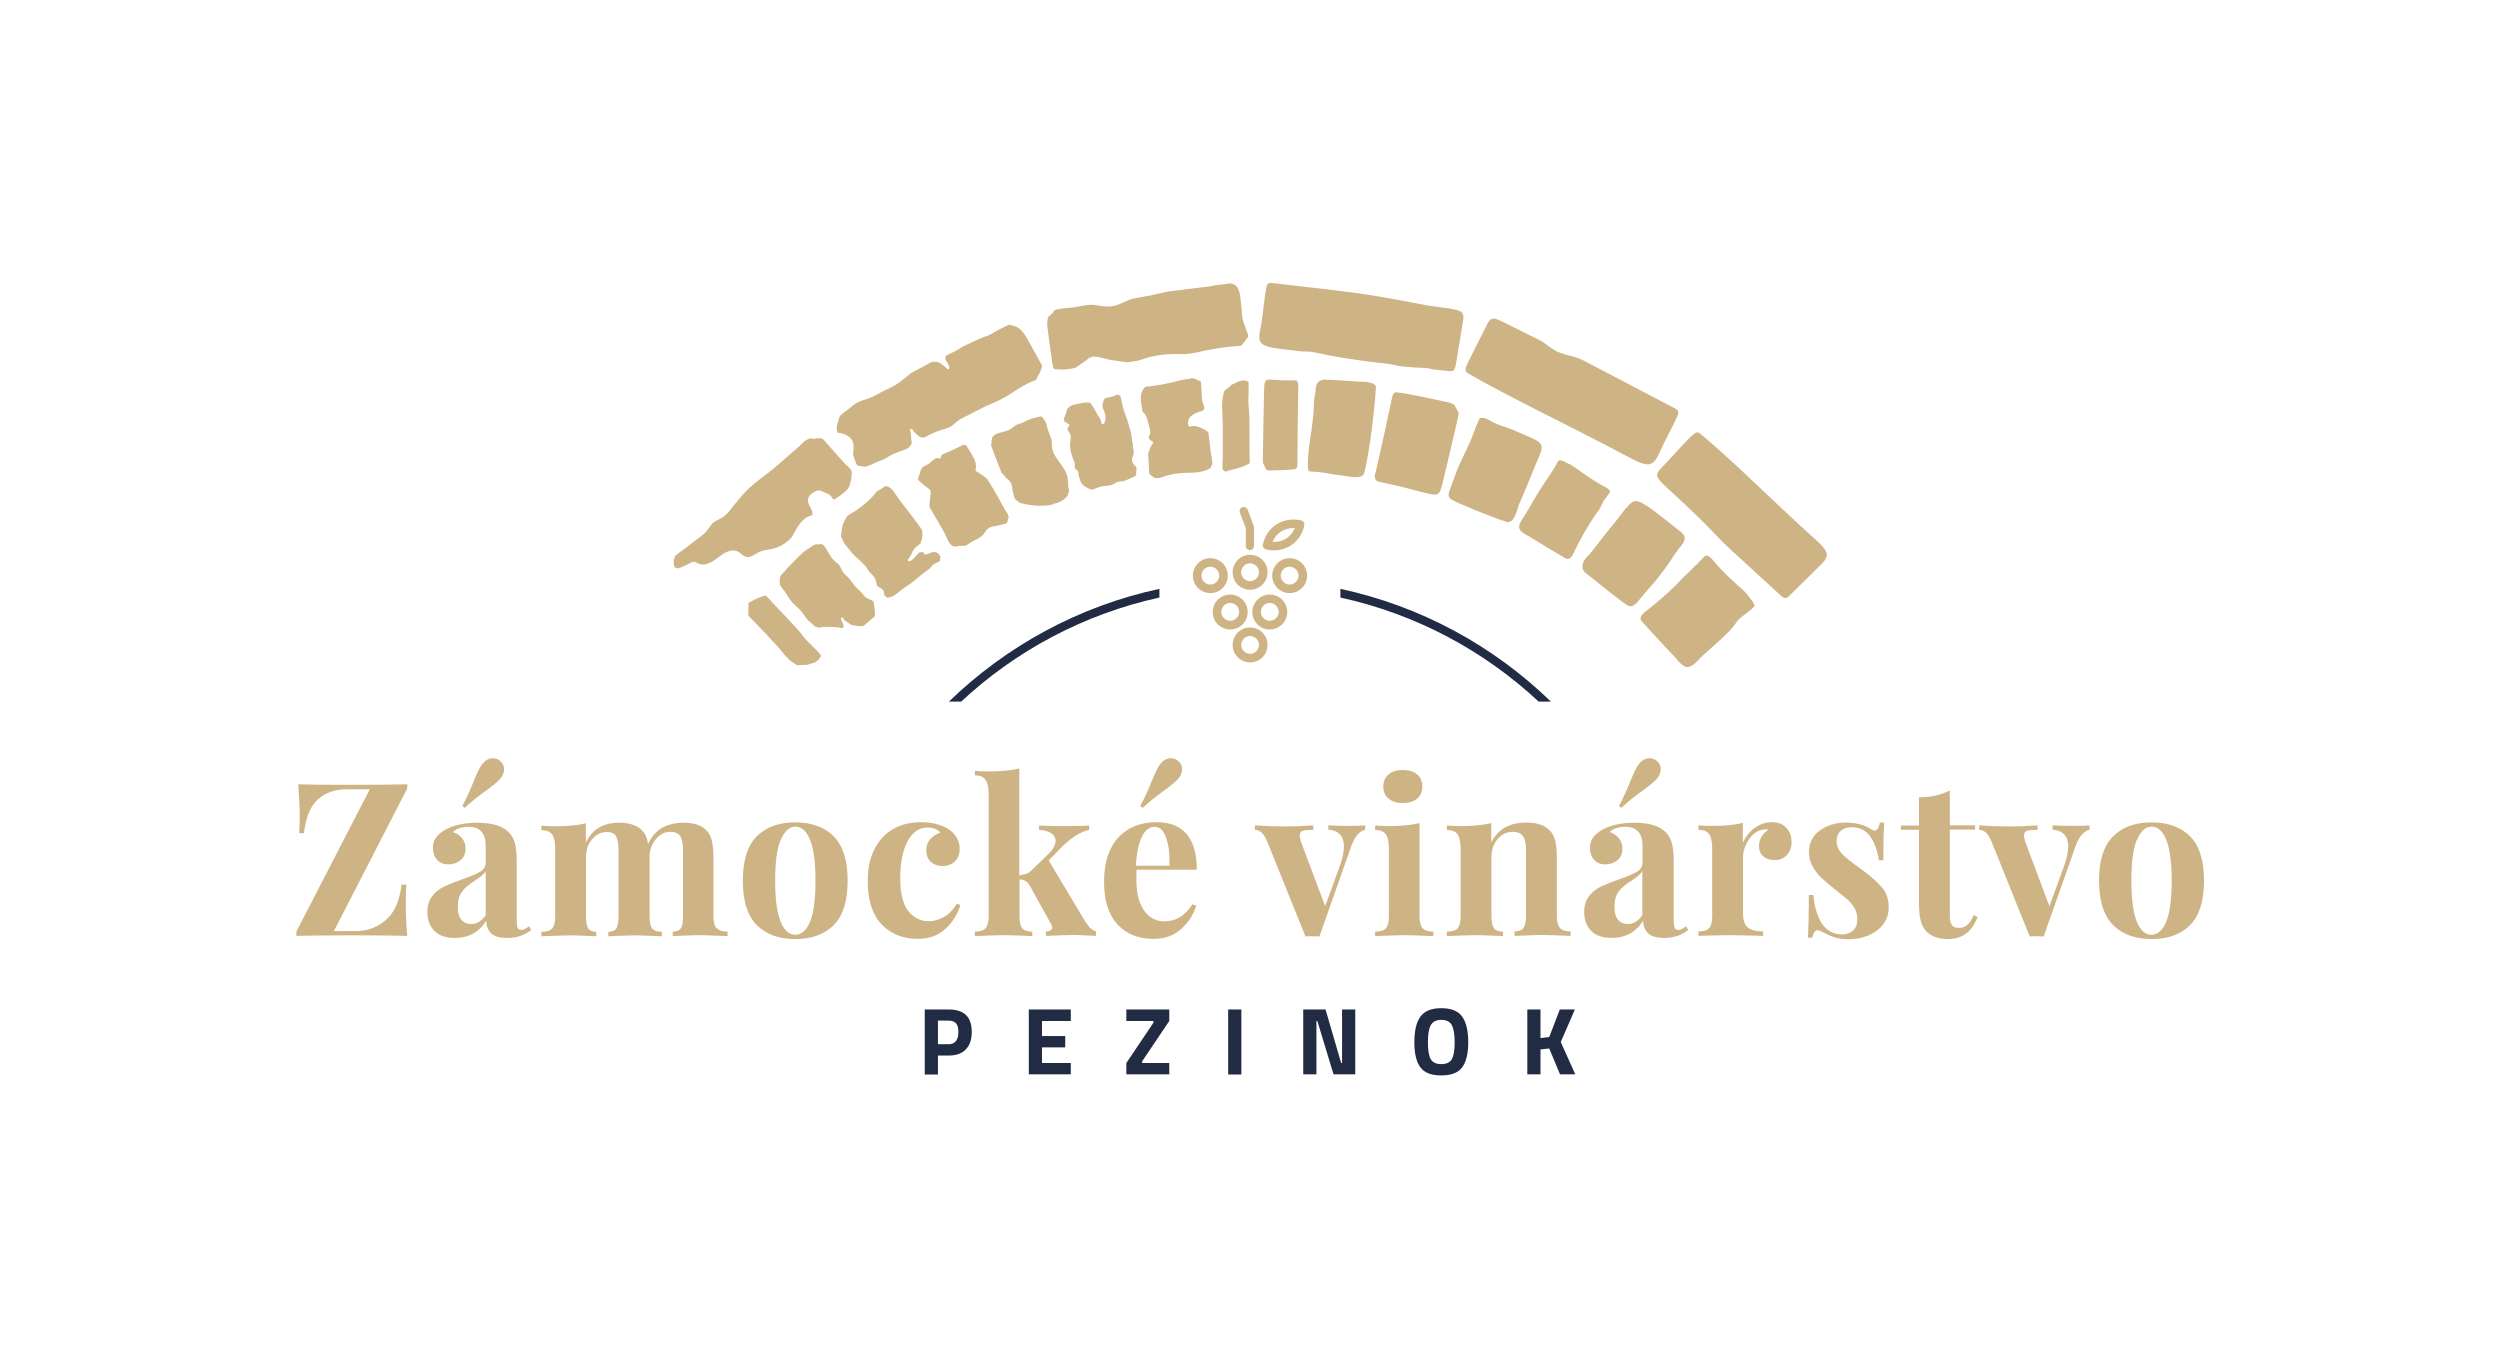 <?xml version="1.0" encoding="UTF-8"?>
<svg xmlns="http://www.w3.org/2000/svg" xmlns:xlink="http://www.w3.org/1999/xlink" id="Layer_1" width="134.55" height="73.01" viewBox="0 0 134.55 73.01">
  <defs>
    <style>
      .cls-1 {
        fill: none;
      }

      .cls-2 {
        fill: #212b44;
      }

      .cls-3 {
        fill: #ceb485;
      }

      .cls-4 {
        clip-path: url(#clippath);
      }
    </style>
    <clipPath id="clippath">
      <rect class="cls-1" x="-.38" y="-1.09" width="135.31" height="75.2"></rect>
    </clipPath>
  </defs>
  <g class="cls-4">
    <path class="cls-2" d="M51.06,56.81h-.58v1.02h-.71v-3.5h1.29c.83,0,1.24.4,1.24,1.21,0,.41-.11.72-.32.94-.21.22-.52.33-.93.33M50.48,56.2h.57c.35,0,.53-.22.53-.66,0-.22-.04-.37-.13-.47-.09-.09-.22-.14-.4-.14h-.57v1.27Z"></path>
    <polygon class="cls-2" points="55.37 57.82 55.37 54.33 57.63 54.33 57.63 54.95 56.08 54.95 56.08 55.76 57.33 55.76 57.33 56.37 56.08 56.37 56.08 57.21 57.63 57.21 57.63 57.82 55.37 57.82"></polygon>
    <polygon class="cls-2" points="60.62 54.95 60.62 54.33 62.93 54.33 62.93 54.95 61.47 57.12 61.47 57.21 62.93 57.21 62.93 57.82 60.62 57.82 60.62 57.21 62.08 55.04 62.08 54.95 60.62 54.95"></polygon>
    <rect class="cls-2" x="66.1" y="54.33" width=".71" height="3.5"></rect>
    <polygon class="cls-2" points="70.14 57.82 70.14 54.33 71.34 54.33 72.18 57.21 72.23 57.21 72.23 54.33 72.94 54.33 72.94 57.82 71.77 57.82 70.9 54.95 70.85 54.95 70.85 57.82 70.14 57.82"></polygon>
    <path class="cls-2" d="M78.69,57.45c-.22.29-.59.43-1.12.43s-.91-.14-1.12-.43c-.22-.29-.33-.74-.33-1.36s.11-1.08.33-1.38c.22-.3.59-.45,1.12-.45s.91.15,1.12.45c.22.3.33.76.33,1.38s-.11,1.07-.33,1.36M77,57c.1.18.29.27.57.27s.47-.09.57-.27c.1-.18.15-.48.15-.9s-.05-.73-.15-.92c-.1-.19-.29-.29-.57-.29s-.46.1-.57.29c-.1.19-.15.5-.15.92s.05.72.15.9"></path>
    <polygon class="cls-2" points="82.91 57.82 82.2 57.82 82.2 54.33 82.91 54.33 82.91 55.87 83.38 55.81 83.95 54.33 84.76 54.33 84 56.08 84.78 57.82 83.96 57.82 83.38 56.43 82.91 56.48 82.91 57.82"></polygon>
    <path class="cls-3" d="M40.28,32.45c.01.22,0,.45-.01.68.11.11.22.22.33.34.33.34.66.68.98,1.03.16.17.32.35.47.53.11.13.19.25.31.35.02.02.07.08.1.12.12.09.29.22.43.3,0,0,.01,0,.02,0,.08,0,.16,0,.24-.01.09,0,.18-.02.28,0,.02,0,.05-.02.08-.03.17-.07.34-.06.47-.2.01-.01.03-.02.04-.02.02-.02.05-.05.06-.08.01-.02.16-.14.07-.24-.13-.15-.13-.15-.33-.35-.17-.17-.36-.34-.52-.54-.25-.33-.54-.64-.83-.95-.3-.32-.59-.63-.89-.94-.08-.09-.22-.25-.36-.39-.35.06-.65.25-.96.41M91.73,29.93c-.07.11-.17.2-.26.29-.08.07-.13.17-.23.22-.18.19-.37.38-.57.56-.16.17-.32.33-.48.5-.35.34-.72.67-1.1.99-.14.11-.28.23-.42.34-.13.1-.54.36-.3.62.17.19.34.37.51.56.1.11.19.21.29.32.13.14.25.27.38.41.19.2.38.4.57.6.15.16.31.39.5.5.38.24.75-.31.95-.49.33-.3.66-.6,1-.9.32-.3.65-.59.89-.97.15-.23.39-.35.58-.51.22-.19.23-.17.37-.33.09-.1-.25-.46-.28-.52-.11-.17-.26-.31-.4-.44-.05-.04-.09-.08-.14-.12-.42-.37-.84-.77-1.21-1.19-.1-.11-.35-.47-.53-.47-.04,0-.07.02-.1.06M43.97,29.27c-.2.06-.36.19-.53.3-.17.11-.32.25-.46.39-.17.18-.34.35-.51.52-.09.09-.17.19-.26.29-.11.13-.24.2-.24.39,0,.11-.03.25.03.36.06.11.17.21.24.32.13.19.24.4.39.57.16.18.36.32.51.51.12.14.2.31.33.44.13.12.27.23.39.36.08.02.16.04.23.07.22-.09.57-.04.77-.04.16,0,.32.02.47.06.03-.04.05-.07.08-.11-.02-.05-.03-.1-.05-.15-.03-.08-.1-.18-.1-.26,0-.09.09-.07.12-.01.09.17.29.22.43.35.12.02.24.04.36.07.1,0,.2,0,.29,0,.16-.14.32-.28.48-.41.04-.03.09-.07.12-.11.06-.09.03-.21.02-.31-.01-.13-.03-.26-.05-.38,0-.03-.01-.06-.02-.09,0-.02-.02-.05-.04-.06-.06-.06-.15-.06-.22-.1-.08-.04-.17-.09-.23-.16-.09-.09-.15-.2-.25-.29-.06-.05-.11-.09-.16-.14-.18-.19-.32-.43-.51-.62-.08-.08-.16-.15-.23-.24-.08-.11-.11-.23-.18-.34-.13-.18-.33-.26-.45-.46-.11-.18-.23-.36-.33-.54-.07-.09-.11-.16-.24-.17h0c-.07,0-.13.02-.19.04M87.51,27.34c-.17.22-.43.57-.61.79-.45.55-.79.97-1.22,1.54-.08.11-.29.33-.3.33-.13.16-.23.33-.21.53,0,.09.05.17.1.25.67.53,2.17,1.76,2.38,1.83.2.07.36-.08.46-.19.14-.16.28-.33.42-.5.13-.17.29-.32.42-.48.29-.34.56-.7.82-1.06.19-.27.36-.57.57-.83.16-.22.47-.49.26-.78-.04-.05-.08-.09-.12-.13-.08-.05-1.35-1.08-1.59-1.24-.41-.28-.64-.43-.84-.43-.18,0-.32.12-.53.38M47.6,26.2c-.14.09-.28.17-.42.26-.31.41-.71.75-1.13,1.03-.18.12-.36.19-.49.33-.07.14-.14.27-.2.41-.06.21-.07.44-.1.66.07.12.13.25.19.37.2.24.38.5.62.72.16.15.33.29.48.45.07.08.12.18.18.27.07.1.16.18.24.26.13.13.17.28.21.46,0,.03.02.07.03.1,0,0,0,0,0,0,.1.11.29.15.35.3.03.07,0,.14.04.2.02.04.06.07.09.11.01.01.02.02.04.03.02,0,.04,0,.06,0,.05,0,.1-.01.15-.03.17-.05.31-.17.44-.27.16-.12.31-.25.48-.35.23-.15.43-.32.64-.5.16-.14.35-.25.51-.39.09-.08.15-.18.24-.25.04-.03.33-.15.33-.18.01-.08.03-.16.04-.24-.04-.06-.07-.1-.13-.17-.23-.13-.32-.06-.54.03-.06.02-.1.03-.14.03-.04.02-.09-.02-.08-.07,0,0,0-.01-.01-.02-.09-.06-.18-.04-.27,0-.14.14-.25.32-.43.43,0,0,0,0-.01,0-.02.01-.04.02-.06.02,0,0,0,0-.01,0-.05.03-.11-.04-.07-.09.04-.06.09-.12.13-.18.09-.17.14-.35.3-.49.07-.06.15-.12.23-.18.1-.24.15-.48.09-.74-.13-.21-.28-.4-.43-.6-.27-.36-.54-.71-.82-1.07-.14-.18-.37-.68-.7-.68-.02,0-.04,0-.07,0M83.9,24.77c-.11.14-.1.15-.22.37-.1.19-.81,1.21-.99,1.53-.2.34-.4.68-.59,1.01-.11.2-.52.62-.25.9.13.13.35.23.51.33.2.12.4.24.61.37.14.08.27.16.41.25.11.06.21.12.32.19.19.11.37.22.56.33.26.15.41-.24.47-.37.07-.14.14-.28.21-.42.2-.38.41-.75.64-1.12.11-.18.23-.36.36-.54.03-.05.07-.09.1-.13.1-.18.2-.35.28-.54.02-.05.06-.09.1-.11,0,0,0,0,0,0,.06-.1.12-.19.2-.28.16-.17-.32-.38-.45-.45-.42-.24-.83-.52-1.22-.8-.04-.03-.08-.06-.13-.09-.14-.1-.28-.2-.44-.26-.04-.02-.29-.17-.42-.17-.03,0-.05,0-.06.02M51,24.34s-.01,0-.02,0c0,0-.01,0-.02.01-.11.07-.33.08-.32.27,0,.04-.04.07-.07.05-.21-.07-.36.09-.49.22-.13.13-.34.16-.46.3-.07.09-.09.2-.12.31-.02.09-.12.23-.08.32,0,.02.03.04.05.06.11.1.22.2.33.29.08.06.26.16.29.26,0,.03,0,.06,0,.09-.01.15-.03.3-.05.45-.01.13-.05.27.02.38.26.44.52.88.77,1.33.12.22.24.7.55.74.08,0,.17-.03.25-.04.05,0,.1,0,.14,0,.08,0,.16,0,.23-.03.12-.06.22-.15.34-.21.21-.12.43-.19.59-.38.08-.09.12-.19.2-.27.13-.13.32-.16.5-.19.16-.03.31-.07.46-.11.08-.02.09-.03.12-.1.03-.07.05-.15.07-.23,0-.02,0-.04,0-.06-.01-.11-.13-.26-.18-.35-.08-.14-.16-.29-.24-.43-.15-.28-.31-.56-.48-.84-.06-.09-.11-.19-.17-.28-.03-.05-.07-.11-.11-.15-.03-.03-.07-.06-.11-.09-.09-.06-.18-.13-.27-.19-.05-.04-.19-.08-.21-.15,0-.02,0-.05,0-.07.07-.3-.06-.53-.21-.79-.1-.17-.19-.33-.3-.49-.04-.01-.09-.03-.13-.04-.31.14-.6.31-.92.43M43.69,23.58c-.16.03-.32.09-.44.21-.25.26-.54.49-.81.73-.35.31-.7.62-1.07.91-.35.28-.73.53-1.05.84-.28.27-.53.56-.77.86-.22.27-.41.57-.72.75-.14.08-.3.14-.43.24-.17.14-.26.36-.42.52-.18.19-.42.33-.62.5-.28.22-.55.43-.84.63-.15.1-.22.17-.25.36-.02.15-.04.46.18.46.06,0,.11-.02.17-.04.14-.06.27-.12.4-.18.1-.05.24-.15.36-.13.05,0,.09.03.14.06.5.27.96-.18,1.34-.45.16-.11.34-.2.53-.22.15-.01.31.02.43.12.12.1.23.21.39.23.24.02.43-.17.64-.27.3-.14.65-.12.95-.24.19-.07.37-.17.53-.3.08-.06.17-.13.24-.21.07-.08.11-.18.16-.27.11-.18.21-.37.35-.54.13-.16.29-.31.49-.38.04-.01.09-.02.13-.03,0,0,.01,0,.02,0,0,0,0-.01,0-.02.06-.29-.23-.49-.24-.77,0-.18.1-.32.24-.41.08-.05.16-.1.25-.13.11-.04.17-.02.27.03.16.09.36.12.49.27.03.03.1.17.15.17,0,0,.01,0,.02,0,.23-.15.47-.29.66-.49.2-.2.24-.49.27-.75.01-.09.02-.19,0-.28-.05-.15-.19-.24-.3-.35-.41-.43-.79-.89-1.19-1.33-.03-.03-.06-.06-.1-.08-.04-.02-.09-.02-.15-.02-.12,0-.27.03-.36.05M91.05,23.44c-.56.57-1.08,1.17-1.64,1.75-.08.09-.17.17-.21.28-.04.11,0,.21.07.31.24.32.58.58.86.85.4.38.81.75,1.21,1.14.64.61,1.21,1.27,1.86,1.86.64.58,1.28,1.17,1.91,1.75.25.23.5.46.75.69.08.07.18.15.3.1.06-.02.1-.07.15-.11.5-.49,1-.99,1.5-1.48.24-.24.62-.54.48-.87-.12-.27-.42-.53-.63-.72-.3-.27-.6-.54-.9-.82-1.57-1.44-3.6-3.46-5.24-4.82-.04-.04-.09-.07-.15-.08,0,0,0,0-.01,0-.11,0-.21.1-.29.18M79.66,22.5c-.07.02-.32.74-.5,1.19-.14.34-.64,1.34-.7,1.51-.05.14-.36.94-.45,1.21-.05.13-.1.33.08.46.19.14,2.24.99,3,1.22.43.13.6-.8.65-.92.29-.63.54-1.27.8-1.9.1-.25.22-.51.32-.76.25-.62.11-.72-.78-1.09-.28-.11-.52-.24-.8-.34-.29-.11-.6-.19-.88-.33-.19-.1-.41-.26-.63-.26-.04,0-.08,0-.12.02M55.18,22.68c-.12.06-.23.1-.35.14-.2.06-.28.16-.44.27-.25.17-.59.15-.85.31-.18.11-.16.24-.18.43,0,.05-.01.1-.02.15.01.04.03.07.04.11.04.12.27.71.53,1.37.09.07.17.16.23.26.11.08.21.16.27.28.03.05.04.1.05.15,0,0,0,0,0,0,0,0,.01.01.01.02,0,0,0,0,0,.01.01.02.02.05,0,.07h0s.02.1.03.15c.01.09.04.17.06.26.02.06.04.12.05.18.03.03.07.06.1.09.07.04.13.09.19.14.55.14,1.18.21,1.72.09.07-.04.15-.07.26-.09,0,0,.02,0,.03,0,.21-.08.4-.21.55-.38.03-.1.05-.2.09-.3,0,0,0-.01-.01-.02-.04-.09-.05-.17-.05-.27-.01-.21-.01-.4-.09-.6-.07-.17-.16-.32-.27-.47-.16-.23-.35-.45-.45-.71-.07-.19-.08-.39-.07-.59-.07-.28-.21-.52-.27-.8-.04-.23-.15-.39-.29-.52-.31.05-.61.13-.89.27M60.09,21.25c-.15.08-.32.12-.49.15-.04.01-.09.02-.14.04-.11.18-.17.38-.08.6.04.09.08.16.1.27.03.15.04.31-.04.44,0,0,0,0,0,0,0,.03-.02.05-.04.05-.02.03-.07.05-.1.01,0,0-.02-.02-.02-.03,0-.01,0-.02,0-.04-.03-.08-.06-.16-.09-.24-.15-.19-.24-.43-.38-.63-.05-.07-.09-.16-.17-.2-.01,0-.03,0-.04-.01,0,0-.01,0-.02,0,0,0-.01,0-.02,0-.01,0-.03,0-.04,0-.02,0-.05,0-.07,0-.11,0-.22.04-.31.05-.01,0-.02,0-.03,0-.12.03-.24.06-.37.08-.02.01-.03.02-.05.03-.02.01-.05.02-.07.03-.07.05-.13.11-.19.17-.03.17-.09.33-.17.49,0,.05.02.11.02.16.08.07.16.11.25.17.03.02.04.06.01.09-.21.19.04.31.08.5.04.17-.04.36-.03.54.01.22.06.46.14.67.06.14.12.25.12.4,0,.07-.02.12.02.19,0,.01.03.03.06.05.01,0,.03.01.04.03,0,0,.02.01.02.02.05.07.06.15.06.23.04.14.07.27.13.4.13.2.36.33.6.4.13-.05.25-.1.38-.15.18-.06.39-.05.58-.09.04-.01.08-.02.12-.04.01,0,.02,0,.04-.01.08-.04.14-.1.23-.13.09-.03.19-.03.29-.04.02,0,.04,0,.05-.01.09-.03.17-.06.25-.09.13-.06.25-.13.39-.18.02-.03.02-.07.04-.11,0,0,0,0,0-.01,0-.1.01-.2.02-.3-.01-.03-.03-.06-.04-.09-.07-.06-.13-.13-.17-.21-.06-.13-.03-.29.05-.44,0,0,0,0,0,0,.03-.19-.05-.37-.04-.56,0,0,0-.01,0-.02-.05-.17-.07-.34-.08-.51-.1-.39-.24-.87-.33-1.08-.11-.24-.19-.69-.25-.95-.03-.04-.07-.07-.11-.09-.04,0-.08,0-.12,0M75.1,21.11c-.12.05-.16.18-.18.29-.28,1.33-.54,2.52-.86,3.93-.02.1-.07.19-.07.3,0,.08.03.16.09.23.08.08.22.08.33.11.28.06.56.13.85.19.56.13,1.1.29,1.66.42.17.04.36.07.48-.01.06-.04.09-.1.11-.15.05-.12.08-.25.12-.38.12-.49.23-.98.35-1.47.14-.57.52-2.21.53-2.32,0-.07-.16-.28-.18-.36-.04-.13-.22-.19-.37-.23-.16-.04-2.39-.54-2.79-.54-.03,0-.04,0-.05,0M66.89,20.47s-.02.02-.04.02c-.19,0-.31.11-.48.18-.03.01-.06.02-.08.03-.11.13-.27.21-.39.34,0,0,0,0-.01.01-.05.16-.08.36-.11.52,0,.05.01.12,0,.16-.02.16,0,.3.01.47,0,.24.01.47.02.71,0,.47,0,.95,0,1.42,0,.17,0,.35-.01.52,0,.09-.01.26,0,.41.05.04.1.09.15.13.44-.16.91-.2,1.31-.46,0-.2-.01-.41-.01-.53,0-.43,0-.86,0-1.3,0-.42,0-.85-.05-1.26-.03-.25,0-.51,0-.75,0-.28,0-.28,0-.48,0-.13-.19-.12-.22-.13-.03-.01-.06-.01-.09-.01h0ZM71.2,20.45c-.3.05-.35.22-.39.44,0,0,0,.02,0,.03,0,.2-.07.42-.08.62-.02.4-.04.78-.09,1.18-.07.64-.21,1.3-.24,1.94,0,.13-.05.63.06.7.03.02.08.02.12.02.39.01.77.07,1.16.15.18.02.37.04.55.07.32.05.67.14.97.04.04-.03.08-.05.12-.08.17-.4.41-2.11.46-2.54.08-.72.17-1.42.21-2.14,0,0,0,0,0,0v-.1c-.09-.16-.35-.2-.56-.23-.04,0-.09,0-.13,0-.26-.01-.52-.03-.78-.05-.44-.03-.89-.06-1.33-.07-.02,0-.04,0-.05,0M68.33,20.43c-.09,0-.19.01-.24.12-.02.05-.03.11-.04.17-.01.13-.02.26-.02.39-.01.49-.02.98-.03,1.46-.01.56-.04,2.2-.03,2.31,0,.07.11.23.13.3.03.11.13.14.21.14.09,0,1.39-.01,1.46-.11.06-.08.06-.2.06-.31,0-1.31.02-2.5.04-3.9,0-.1.02-.2,0-.3,0-.07-.03-.15-.07-.2-.05-.06-.12-.03-.17-.03-.15,0-.29,0-.44,0-.14,0-.29,0-.43-.02-.14,0-.28-.02-.43-.02h0ZM64.09,20.39c-.18,0-.36.03-.53.07-.05.01-.11.03-.16.04-.49.13-.99.23-1.5.29-.05,0-.15.01-.25.02-.36.33-.26.86-.15,1.36.07.06.14.13.19.22,0,0,0,.02,0,.03,0,0,0,.01.01.02.04.09.07.18.08.28.1.28.19.63.06.75,0,.03-.01.05-.02.08,0,.04.02.07.05.1.04.03.08.06.12.09.01,0,.02.01.03.02.03.01.06.06.03.1-.14.16-.19.37-.26.57,0,.09.02.17.02.26.01.18.02.36.03.54,0,.06,0,.17.02.28.1.08.2.16.3.22.06,0,.12,0,.18,0,.05-.01.11-.02.16-.03.4-.16.84-.24,1.27-.25.46-.01.97,0,1.36-.25.04-.08.08-.15.12-.22,0-.24-.07-.51-.09-.66-.04-.34-.08-.68-.12-1.02-.03-.04-.06-.08-.1-.12-.29-.16-.61-.32-.9-.22-.03.01-.06-.01-.07-.04-.16-.47.32-.71.76-.81.03-.04.06-.08.1-.13-.03-.1-.06-.2-.09-.3-.09-.25-.06-.52-.08-.77-.02-.22-.02-.27-.03-.37-.15-.08-.3-.16-.47-.19-.04,0-.07,0-.08,0M54.35,17.46s-.04.01-.06.02c-.17.08-.34.17-.51.25-.2.09-.38.24-.58.32-.34.12-.67.26-.99.42-.15.07-.33.14-.47.23-.23.16-.49.28-.74.4-.02,0-.03.01-.04.02-.07.05-.09.12-.08.19,0,.09.08.16.12.23.05.07.05.13.08.21.01.03.03.07,0,.1-.02.03-.07.04-.09.01-.09-.1-.21-.18-.32-.27-.09-.07-.2-.11-.32-.12-.05,0-.12,0-.17,0-.14.05-.27.14-.4.21-.2.1-.39.2-.59.31-.06.03-.12.06-.18.11-.22.17-.43.35-.66.52-.29.2-.58.31-.89.47-.28.15-.52.3-.82.39-.14.04-.29.09-.42.15-.23.09-.42.28-.61.43-.12.1-.33.22-.41.35-.02.03-.03.06-.04.09-.05.16-.13.38-.13.55,0,.02,0,.03,0,.05,0,.06.03.13.06.19.25.02.46.08.67.28.23.22.19.54.15.84,0,.02,0,.03,0,.05.03.1.06.2.1.3.02.05.1.29.15.3.08.02.17.03.25.04.08.01.16.03.24,0,.15-.04.3-.12.44-.19.2-.1.42-.14.61-.26.11-.07.21-.14.33-.19.21-.1.43-.17.64-.25.08-.03.15-.07.22-.11.08-.06.14-.15.18-.24,0-.01,0-.02,0-.03,0-.04-.01-.09-.02-.13-.02-.14,0-.29-.04-.43-.01-.05-.08-.18.03-.18.02,0,.05.01.07.03.04.04.06.1.1.14.07.07.14.14.22.2.05.04.12.06.19.08.08.02.13.01.2-.03.28-.16.57-.29.88-.38.13-.04.26-.07.38-.13.19-.08.28-.2.43-.32.17-.14.39-.23.59-.33.46-.23.88-.48,1.37-.67.5-.2.94-.5,1.39-.79.18-.11.36-.21.55-.3.08-.04.16-.06.24-.09.05-.02.1-.05.13-.09.03-.03.04-.08.05-.12.03-.08.09-.15.13-.23.04-.08.07-.17.1-.26.01-.03.02-.06.02-.09,0-.08-.06-.14-.09-.2-.04-.08-.09-.16-.13-.24-.19-.34-.38-.68-.57-1.03-.02-.03-.04-.07-.06-.1-.03-.06-.06-.11-.1-.16-.02-.02-.03-.04-.05-.07-.07-.08-.13-.16-.21-.22-.12-.1-.29-.15-.44-.19-.02,0-.04,0-.06,0,0,0-.02,0-.02,0M80.22,17.2c-.09.07-.15.18-.2.29-.35.72-.73,1.42-1.07,2.14-.05.11-.11.25-.05.36.03.06.09.1.15.13,2.15,1.23,5.1,2.65,7.29,3.79.42.22.84.44,1.25.66.29.15.69.38,1.03.42.41.05.59-.4.73-.71.29-.64.64-1.25.93-1.89.03-.06.05-.12.05-.18,0-.13-.13-.21-.24-.26-1.45-.76-3.41-1.78-4.87-2.55-.49-.26-1.1-.28-1.57-.56-.3-.18-.53-.41-.84-.56-.45-.21-2.02-1.03-2.25-1.1-.06-.02-.12-.03-.18-.03-.06,0-.12.02-.17.06M65.27,15.39c-.8.1-1.6.2-2.4.3-.22.05-.44.1-.65.14-.19.06-.39.09-.59.12-.21.04-.43.08-.64.12-.09.03-.18.05-.27.09-.37.17-.72.35-1.14.34-.24,0-.48-.07-.72-.09-.29-.02-.56.03-.84.09-.41.09-.86.06-1.26.19-.06.1-.13.19-.22.27-.01.01-.03.02-.04.03,0,0-.02.02-.03.02-.02.01-.03.02-.05.03-.06.18-.07.38-.05.57.09.66.17,1.31.27,1.97.02.11.04.22.11.29.1,0,.19.01.29.02.09,0,.17-.01.25,0,.16-.02.32-.03.48-.07,0,0,.07-.02.16-.05,0,0,0,0,0,0,.22-.18.49-.32.7-.52.02-.02.05-.02.07,0,.01,0,.02-.01.04-.02.02-.01.04-.03.06-.04.03-.02.06,0,.08.01.23-.01.53.09.68.12.08.02.15.04.23.05.28.04.56.09.85.13.19-.02.38-.05.57-.08.15-.04.3-.09.45-.14.71-.23,1.4-.24,2.15-.22.17-.02.34-.05.5-.07.81-.2,1.64-.33,2.49-.38.12-.15.25-.31.36-.46.01-.05.02-.09.02-.14-.11-.23-.18-.48-.26-.71-.1-.26-.07-.53-.11-.8-.04-.31-.04-.71-.19-.99-.08-.16-.23-.23-.4-.26-.31.04-.62.08-.94.12M68.42,15.22h0c-.08,0-.16.02-.21.09-.04.05-.05.11-.06.18-.13.69-.16,1.38-.29,2.07-.06.33-.21.8.13.99.28.16.71.2,1.02.24.31.04.61.07.92.11.27.04.54,0,.81.06.98.23,1.98.37,2.98.51.49.07,1.01.08,1.48.21.15.04.33.04.48.06.33.03.66.06.99.06.2,0,.4.08.61.1.24.02.49.05.73.08.06,0,.13,0,.19-.02.1-.06.13-.2.15-.32.13-.79.26-1.58.39-2.36.02-.12.04-.24,0-.35-.03-.11-.13-.18-.25-.22-.36-.11-.73-.14-1.1-.19-.35-.04-.69-.1-1.03-.17-.75-.15-1.51-.28-2.26-.41-1.8-.3-3.72-.47-5.54-.7-.03,0-.07,0-.1,0"></path>
    <path class="cls-2" d="M62.41,31.69c-4.35.93-8.25,3.08-11.34,6.07h.66c2.94-2.74,6.61-4.71,10.67-5.6v-.47Z"></path>
    <path class="cls-2" d="M72.14,31.69v.47c4.07.89,7.73,2.86,10.67,5.6h.66c-3.08-2.99-6.99-5.14-11.34-6.07"></path>
    <path class="cls-3" d="M21.91,42.45l-3.94,7.66h1.2c.6,0,1.13-.2,1.6-.6.46-.4.74-1.03.84-1.9h.26c-.02.26-.03.6-.03,1.01,0,.71.03,1.29.08,1.75-.57-.02-1.53-.03-2.87-.03-1.43,0-2.46.01-3.1.03v-.23l3.95-7.66h-1.24c-.63,0-1.15.18-1.55.54-.4.36-.66.97-.75,1.82h-.26c.02-.22.03-.51.03-.88,0-.51-.03-1.1-.08-1.75.51.02,1.37.03,2.59.03,1.51,0,2.61-.01,3.28-.03v.23Z"></path>
    <path class="cls-3" d="M23.36,50.08c-.24-.25-.36-.59-.36-1,0-.35.09-.63.27-.86.18-.23.4-.4.66-.52.26-.12.59-.25.99-.39.42-.15.73-.28.93-.4.2-.12.29-.28.29-.49v-.9c0-.32-.07-.57-.22-.75-.15-.18-.38-.27-.7-.27-.37,0-.65.09-.84.28.22.08.38.19.5.35.12.15.18.33.18.54,0,.26-.09.47-.27.62-.18.15-.39.23-.65.23-.27,0-.48-.08-.62-.25-.15-.17-.22-.38-.22-.63,0-.22.05-.4.16-.55.1-.15.26-.29.48-.42.21-.12.46-.22.77-.29.3-.07.64-.1,1-.1s.7.04.98.12c.28.08.51.21.69.39.17.17.28.38.34.62.06.25.09.58.09,1v3.13c0,.18.02.32.05.39.03.08.1.12.2.12.12,0,.25-.07.41-.2l.12.2c-.35.28-.77.43-1.27.43-.42,0-.72-.08-.89-.25-.17-.17-.26-.4-.26-.68-.38.62-.95.93-1.69.93-.49,0-.86-.13-1.1-.38M26.14,49.25v-2.36c-.09.15-.29.32-.59.51-.3.19-.53.38-.68.58-.15.19-.23.47-.23.83,0,.32.07.55.2.7.13.15.3.22.52.22.3,0,.56-.16.78-.47M27.13,41.4c0,.16-.06.32-.17.47-.08.1-.19.2-.32.31-.13.1-.26.21-.41.32-.46.32-.87.65-1.22.98l-.13-.1c.21-.38.42-.85.65-1.42.1-.24.18-.42.24-.54.06-.12.13-.23.21-.33.15-.18.33-.28.54-.28.16,0,.3.05.4.15.14.1.21.25.21.44"></path>
    <path class="cls-3" d="M38.59,49.96c.11.12.3.18.57.18v.24c-.77-.03-1.28-.05-1.52-.05-.22,0-.69.02-1.43.05v-.24c.21,0,.35-.06.43-.17.08-.12.12-.33.12-.66v-3.58c0-.32-.05-.56-.14-.72-.1-.16-.28-.24-.55-.24-.28,0-.53.12-.74.36-.21.24-.34.53-.37.88v3.31c0,.32.05.53.14.65.1.12.27.18.52.18v.24c-.74-.03-1.22-.05-1.45-.05-.22,0-.69.02-1.43.05v-.24c.21,0,.35-.06.43-.18.08-.12.12-.34.12-.65v-3.58c0-.32-.04-.56-.13-.72-.08-.16-.25-.24-.5-.24-.31,0-.57.13-.79.39-.22.26-.33.57-.33.95v3.2c0,.32.04.53.12.65.08.12.22.18.43.18v.24c-.68-.03-1.13-.05-1.36-.05s-.76.02-1.59.05v-.24c.28,0,.47-.06.58-.18.11-.12.16-.34.16-.65v-3.63c0-.35-.05-.61-.16-.77-.11-.16-.3-.24-.58-.24v-.24c.25.02.48.03.71.03.68,0,1.24-.05,1.68-.16v1.04c.34-.71.93-1.07,1.79-1.07.58,0,1.01.15,1.27.45.15.15.24.38.29.69.2-.41.46-.71.78-.88.32-.17.7-.26,1.13-.26.58,0,1.01.15,1.27.45.12.14.21.33.26.56.05.24.08.55.08.93v3.1c0,.32.06.53.17.65"></path>
    <path class="cls-3" d="M44.87,45.01c.5.5.75,1.3.75,2.39s-.25,1.89-.75,2.39c-.5.5-1.19.75-2.07.75s-1.57-.25-2.07-.75c-.5-.5-.75-1.29-.75-2.39s.25-1.89.75-2.39c.5-.5,1.19-.75,2.07-.75s1.57.25,2.07.75M42.01,45.21c-.2.48-.29,1.21-.29,2.2s.1,1.71.29,2.19c.2.48.46.71.79.71s.6-.24.8-.71c.19-.47.29-1.2.29-2.2s-.1-1.72-.29-2.2c-.2-.48-.46-.71-.79-.71s-.59.24-.79.72"></path>
    <path class="cls-3" d="M50.38,44.35c.25.06.46.15.63.25.2.12.36.28.47.47.11.19.17.39.17.62,0,.27-.08.49-.25.66-.17.17-.39.26-.66.26s-.48-.08-.65-.23c-.16-.15-.24-.36-.24-.62,0-.23.07-.43.22-.6.15-.17.33-.28.54-.35-.06-.08-.16-.15-.28-.2-.13-.05-.26-.07-.41-.07-.46,0-.82.25-1.08.75-.26.5-.39,1.16-.39,1.98s.15,1.41.44,1.77c.29.36.66.54,1.09.54.26,0,.52-.07.79-.21.27-.14.51-.38.72-.73l.2.07c-.15.5-.42.93-.81,1.28-.38.36-.88.54-1.49.54-.79,0-1.44-.26-1.94-.78-.5-.52-.75-1.3-.75-2.33,0-.68.12-1.25.37-1.73.25-.48.58-.84,1.01-1.08.43-.24.92-.36,1.48-.36.28,0,.55.03.81.09"></path>
    <path class="cls-3" d="M58.69,49.94c.08.09.18.15.3.19v.24c-.61-.03-1.02-.05-1.21-.05-.25,0-.75.02-1.49.05v-.24c.11,0,.19-.02.25-.06.06-.04.09-.09.09-.16,0-.04-.02-.1-.06-.17l-1.14-2.06c-.08-.13-.16-.22-.24-.26-.08-.05-.19-.08-.32-.09v1.98c0,.32.05.53.15.65.1.12.28.18.54.18v.24c-.77-.03-1.27-.05-1.5-.05-.26,0-.79.02-1.59.05v-.24c.27,0,.46-.06.57-.18.11-.12.17-.34.17-.65v-6.57c0-.35-.06-.61-.17-.77-.11-.16-.3-.24-.57-.24v-.24c.25.02.48.03.71.03.67,0,1.23-.05,1.68-.16v5.75c.15-.02.29-.05.4-.09.11-.05.21-.12.29-.21l.88-.85c.25-.25.38-.49.38-.7,0-.18-.08-.32-.24-.42-.16-.1-.38-.16-.65-.18v-.23c.42.02.87.03,1.35.03.64,0,1.09-.01,1.35-.03v.23c-.45.1-.93.4-1.44.89l-.74.76,1.94,3.24c.12.18.22.32.3.41"></path>
    <path class="cls-3" d="M64.17,48.67l.21.07c-.15.5-.43.92-.82,1.27-.4.35-.89.52-1.48.52-.81,0-1.46-.26-1.94-.78-.48-.52-.72-1.28-.72-2.3s.26-1.83.77-2.38c.51-.55,1.2-.82,2.05-.82,1.44,0,2.17.85,2.17,2.56h-3.24c0,.12-.01.3-.01.54,0,.51.07.93.21,1.27.14.34.33.58.55.74.23.15.47.23.73.23.63,0,1.14-.31,1.52-.92M61.47,45.01c-.18.34-.29.87-.34,1.58h1.81c.02-.61-.04-1.11-.18-1.5-.13-.4-.34-.59-.61-.59s-.51.17-.69.51M63.62,41.4c0,.16-.06.32-.17.47-.08.1-.19.2-.32.31-.13.1-.26.21-.41.32-.46.32-.87.65-1.22.98l-.13-.1c.21-.38.42-.85.65-1.42.1-.24.18-.42.24-.54.06-.12.13-.23.21-.33.15-.18.33-.28.54-.28.16,0,.3.05.4.15.14.1.21.25.21.44"></path>
    <path class="cls-3" d="M73.48,44.42v.23c-.16.05-.31.14-.43.29-.13.15-.25.38-.36.7l-1.68,4.76c-.09,0-.21-.01-.38-.01s-.28,0-.37.01l-2.05-5.09c-.11-.26-.22-.43-.33-.52-.11-.08-.22-.13-.34-.13v-.24c.54.04,1.08.06,1.64.06.48,0,.98-.02,1.5-.06v.24c-.26,0-.45.02-.56.05-.11.03-.17.13-.17.28,0,.06.02.16.06.29l1.31,3.49.83-2.28c.12-.36.18-.67.18-.93,0-.56-.28-.86-.84-.91v-.23c.35.02.72.03,1.11.03s.69-.01.89-.03"></path>
    <path class="cls-3" d="M76.4,49.31c0,.32.06.53.17.65.11.12.3.18.57.18v.24c-.77-.03-1.28-.05-1.53-.05-.24,0-.77.02-1.6.05v-.24c.28,0,.47-.06.58-.18.11-.12.16-.34.16-.65v-3.63c0-.35-.05-.61-.16-.77-.11-.16-.3-.24-.58-.24v-.24c.25.02.48.03.71.03.68,0,1.24-.05,1.68-.16v5.01ZM76.27,41.68c.19.16.28.37.28.65s-.09.49-.28.65c-.19.16-.44.24-.77.24s-.58-.08-.77-.24c-.19-.16-.28-.37-.28-.65s.09-.49.28-.65c.19-.16.44-.24.77-.24s.58.08.77.24"></path>
    <path class="cls-3" d="M83.43,44.71c.13.15.22.33.28.56.05.23.08.54.08.93v3.1c0,.32.06.53.17.65.11.12.3.18.57.18v.24c-.77-.03-1.28-.05-1.52-.05-.23,0-.73.02-1.5.05v-.24c.23,0,.39-.06.48-.18.09-.12.14-.34.14-.65v-3.58c0-.31-.05-.55-.16-.71-.1-.16-.29-.24-.56-.24-.32,0-.58.13-.81.39-.22.26-.33.57-.33.95v3.2c0,.32.05.53.14.65.09.12.25.18.48.18v.24c-.71-.03-1.18-.05-1.43-.05-.23,0-.76.02-1.59.05v-.24c.28,0,.47-.06.58-.18.11-.12.16-.34.16-.65v-3.63c0-.35-.05-.61-.16-.77-.11-.16-.3-.24-.58-.24v-.24c.25.02.48.03.71.03.68,0,1.24-.05,1.68-.16v1.04c.35-.71.98-1.07,1.89-1.07.58,0,1.01.15,1.27.45"></path>
    <path class="cls-3" d="M85.62,50.08c-.24-.25-.36-.59-.36-1,0-.35.09-.63.27-.86.18-.23.4-.4.66-.52.26-.12.59-.25.99-.39.42-.15.73-.28.93-.4.2-.12.29-.28.29-.49v-.9c0-.32-.07-.57-.22-.75-.15-.18-.38-.27-.7-.27-.37,0-.65.09-.84.28.21.08.38.19.5.35.12.15.18.33.18.54,0,.26-.09.47-.26.62-.18.15-.39.23-.65.23-.27,0-.48-.08-.62-.25-.15-.17-.22-.38-.22-.63,0-.22.05-.4.16-.55.1-.15.26-.29.48-.42.21-.12.46-.22.77-.29.3-.07.64-.1,1-.1s.7.04.98.12c.28.08.51.21.69.39.17.17.28.38.34.62.06.25.09.58.09,1v3.13c0,.18.02.32.05.39.03.08.1.12.2.12.12,0,.25-.07.41-.2l.12.2c-.35.28-.77.43-1.27.43-.42,0-.72-.08-.89-.25-.17-.17-.26-.4-.27-.68-.38.62-.95.93-1.69.93-.49,0-.86-.13-1.1-.38M88.39,49.25v-2.36c-.09.15-.29.32-.59.51-.3.19-.53.38-.68.58-.15.19-.23.47-.23.83,0,.32.07.55.2.7.13.15.3.22.52.22.3,0,.56-.16.78-.47M89.38,41.4c0,.16-.06.32-.17.47-.08.1-.19.2-.32.31-.13.1-.26.21-.41.32-.46.32-.87.65-1.22.98l-.13-.1c.21-.38.42-.85.65-1.42.1-.24.18-.42.24-.54.06-.12.13-.23.21-.33.15-.18.33-.28.54-.28.16,0,.3.05.4.15.14.1.21.25.21.44"></path>
    <path class="cls-3" d="M96.16,44.57c.18.21.26.46.26.75s-.08.52-.25.7c-.17.18-.38.27-.65.27s-.47-.07-.62-.2c-.15-.13-.23-.31-.23-.54,0-.37.17-.67.51-.9-.03,0-.08-.01-.14-.01-.08,0-.14,0-.18.02-.29.05-.54.22-.74.53-.2.31-.31.62-.31.94v3.05c0,.35.09.6.26.74.17.14.45.21.82.21v.24c-.11,0-.2,0-.26-.01-.78-.02-1.31-.03-1.57-.03-.21,0-.68.01-1.42.03-.06,0-.14.01-.23.01v-.24c.28,0,.47-.06.58-.18.11-.12.16-.34.16-.65v-3.63c0-.35-.05-.61-.16-.77-.11-.16-.3-.24-.58-.24v-.24c.25.02.48.03.71.03.68,0,1.24-.05,1.68-.16v1.07c.15-.33.36-.6.63-.8.28-.2.59-.31.93-.31s.61.1.78.31"></path>
    <path class="cls-3" d="M100.12,44.37c.25.07.43.16.56.25.08.05.15.08.21.08.07,0,.13-.04.18-.11.05-.07.08-.18.1-.32h.24c-.03.39-.05,1.07-.05,2.03h-.24c-.07-.51-.22-.93-.46-1.27-.23-.34-.57-.51-1.02-.51-.23,0-.42.07-.57.2-.15.13-.22.31-.22.54,0,.26.09.49.27.67.18.19.45.42.83.69l.33.24c.47.35.81.67,1.04.94.22.28.33.62.33,1.04,0,.34-.1.64-.29.9-.2.26-.46.46-.79.6-.33.14-.7.21-1.09.21-.42,0-.78-.08-1.08-.24-.25-.12-.42-.2-.53-.24-.08-.02-.14,0-.2.07-.06.07-.1.18-.13.33h-.24c.03-.44.05-1.21.05-2.3h.24c.15,1.41.67,2.12,1.56,2.12.22,0,.41-.07.57-.2.16-.13.24-.34.24-.62,0-.22-.05-.41-.14-.58-.1-.17-.22-.32-.36-.45-.15-.13-.36-.31-.66-.54-.35-.28-.61-.5-.79-.67-.18-.17-.33-.37-.46-.6-.13-.23-.19-.49-.19-.77,0-.49.19-.88.58-1.16.38-.28.85-.43,1.41-.43.29,0,.56.04.81.11"></path>
    <path class="cls-3" d="M104.94,44.42h1.36v.23h-1.36v4.66c0,.23.04.39.12.49.08.1.21.14.39.14.33,0,.59-.23.78-.69l.2.1c-.29.79-.82,1.19-1.58,1.19-.51,0-.89-.13-1.15-.39-.16-.16-.27-.36-.33-.6-.06-.24-.09-.57-.09-1v-3.89h-.97v-.23h.97v-1.52c.64,0,1.19-.12,1.66-.37v1.89Z"></path>
    <path class="cls-3" d="M112.46,44.42v.23c-.16.05-.31.14-.43.29-.13.15-.25.38-.36.7l-1.68,4.76c-.08,0-.21-.01-.38-.01s-.28,0-.37.01l-2.05-5.09c-.11-.26-.22-.43-.33-.52-.11-.08-.22-.13-.34-.13v-.24c.54.04,1.08.06,1.64.06.48,0,.98-.02,1.5-.06v.24c-.26,0-.45.02-.56.05-.11.03-.17.13-.17.28,0,.06.02.16.06.29l1.31,3.49.83-2.28c.12-.36.18-.67.18-.93,0-.56-.28-.86-.84-.91v-.23c.35.02.72.03,1.11.03s.69-.01.89-.03"></path>
    <path class="cls-3" d="M117.87,45.01c.5.5.75,1.3.75,2.39s-.25,1.89-.75,2.39c-.5.5-1.19.75-2.07.75s-1.57-.25-2.07-.75c-.5-.5-.76-1.29-.76-2.39s.25-1.89.76-2.39c.5-.5,1.19-.75,2.07-.75s1.57.25,2.07.75M115,45.21c-.2.48-.29,1.21-.29,2.2s.1,1.71.29,2.19c.2.48.46.71.79.71s.6-.24.8-.71c.19-.47.29-1.2.29-2.2s-.1-1.72-.29-2.2c-.2-.48-.46-.71-.79-.71s-.59.24-.79.72"></path>
    <path class="cls-3" d="M67.28,35.65c-.52,0-.94-.42-.94-.94s.42-.94.94-.94.94.42.94.94-.42.94-.94.94M67.28,34.23c-.27,0-.48.22-.48.48s.22.48.48.48.48-.22.48-.48-.22-.48-.48-.48"></path>
    <path class="cls-3" d="M67.28,31.74c-.52,0-.94-.42-.94-.94s.42-.94.94-.94.94.42.94.94-.42.94-.94.94M67.28,30.32c-.27,0-.48.22-.48.48s.22.48.48.48.48-.22.48-.48-.22-.48-.48-.48"></path>
    <path class="cls-3" d="M65.14,31.92c-.52,0-.94-.42-.94-.94s.42-.94.94-.94.94.42.94.94-.42.94-.94.94M65.14,30.5c-.27,0-.48.22-.48.48s.22.48.48.48.48-.22.48-.48-.22-.48-.48-.48"></path>
    <path class="cls-3" d="M69.41,31.92c-.52,0-.94-.42-.94-.94s.42-.94.94-.94.94.42.94.94-.42.94-.94.94M69.41,30.5c-.27,0-.48.22-.48.48s.22.48.48.48.48-.22.48-.48-.22-.48-.48-.48"></path>
    <path class="cls-3" d="M68.34,33.88c-.52,0-.94-.42-.94-.94s.42-.94.94-.94.94.42.94.94-.42.94-.94.94M68.34,32.45c-.27,0-.48.22-.48.48s.22.48.48.48.48-.22.48-.48-.22-.48-.48-.48"></path>
    <path class="cls-3" d="M66.21,33.88c-.52,0-.94-.42-.94-.94s.42-.94.94-.94.94.42.94.94-.42.94-.94.94M66.21,32.45c-.27,0-.48.22-.48.48s.22.48.48.48.48-.22.48-.48-.22-.48-.48-.48"></path>
    <path class="cls-3" d="M67.28,29.61c-.13,0-.23-.1-.23-.23v-.94l-.32-.85c-.04-.12.01-.25.13-.29.12-.04.25.02.29.13l.33.89s.01.05.01.08v.98c0,.13-.1.23-.23.23"></path>
    <path class="cls-3" d="M68.56,29.62c-.14,0-.28-.02-.42-.05-.12-.03-.2-.15-.17-.27.1-.47.37-.86.75-1.09.38-.23.84-.31,1.31-.2.06.01.11.05.14.1.03.05.04.11.03.17-.18.82-.84,1.34-1.64,1.34M68.49,29.16c.55.04.99-.25,1.2-.74-.26-.01-.52.05-.73.18-.21.13-.37.33-.47.56"></path>
  </g>
  <rect class="cls-1" x="-.38" y="-1.09" width="135.31" height="75.2"></rect>
</svg>
